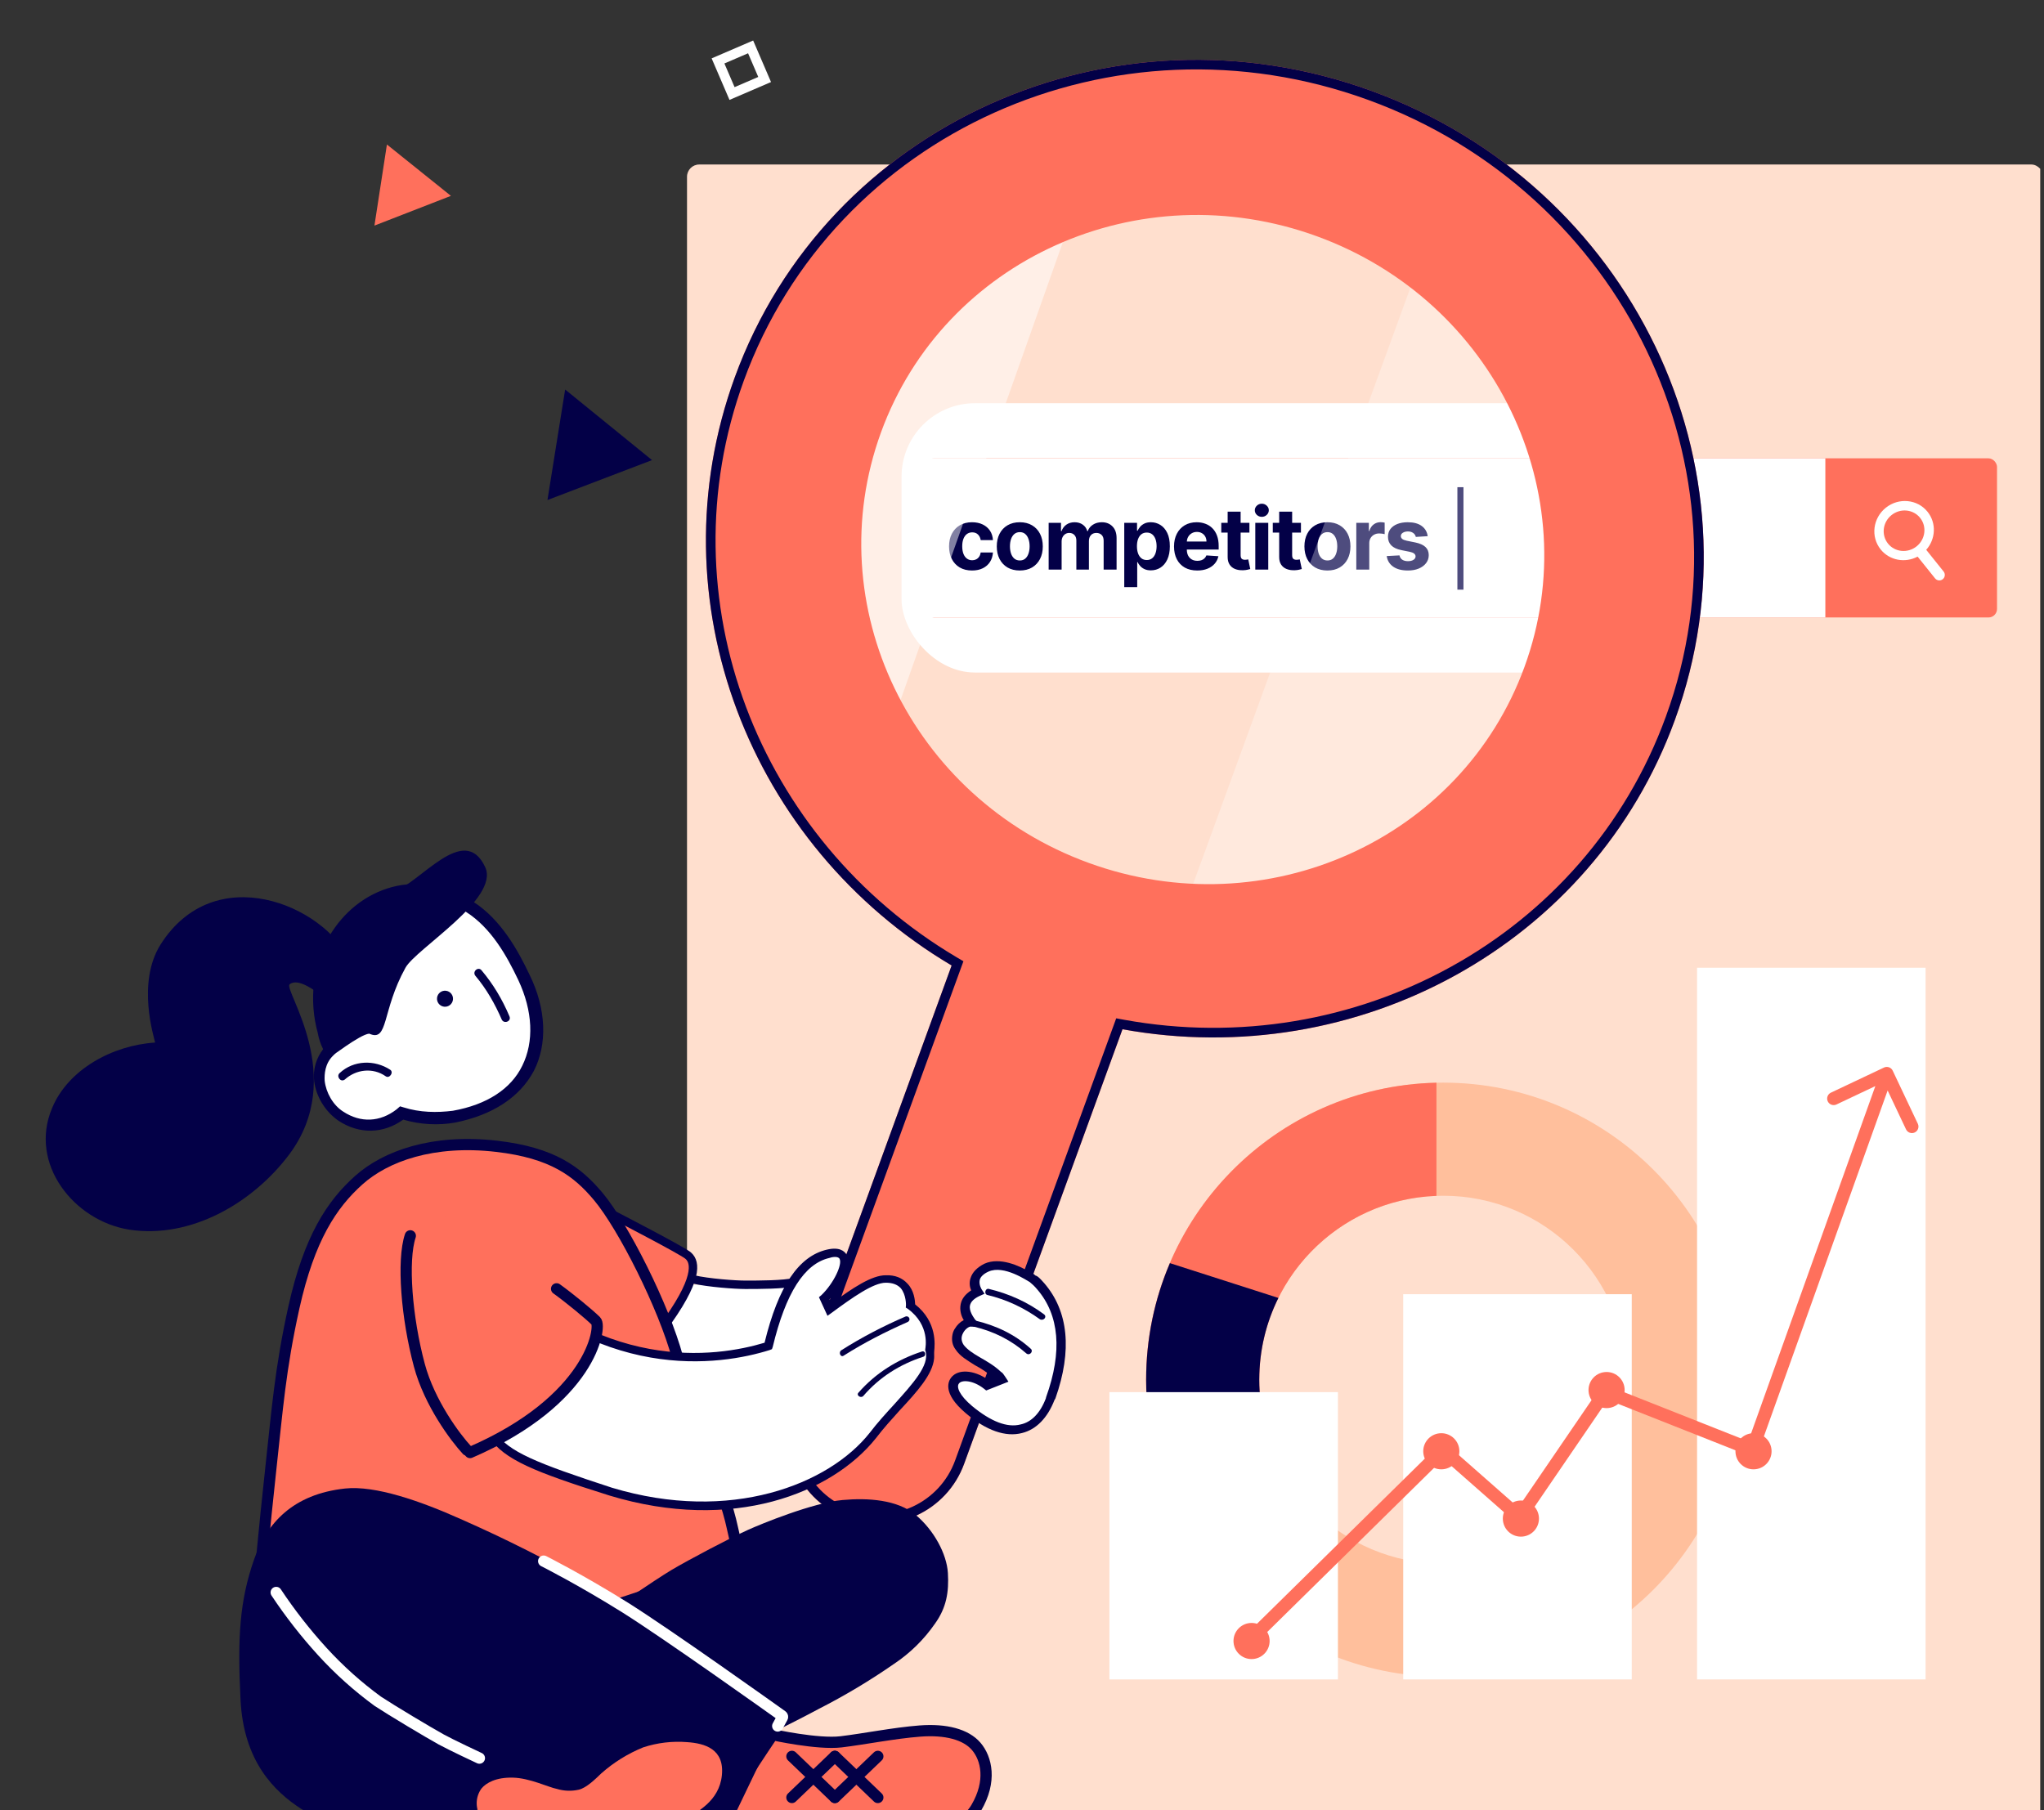 <svg width="271" height="240" viewBox="0 0 271 240" fill="none" xmlns="http://www.w3.org/2000/svg">
<rect x="0" y="0" width="271" height="240" fill="#333333" stroke="none"/>
<g clip-path="url(#clip0_933_1010)">
<rect x="91.086" y="21.812" width="179.858" height="220.29" rx="1.623" fill="#FFDFCE"/>
<path d="M230.737 182.943C230.737 204.697 213.102 222.333 191.347 222.333C169.593 222.333 151.957 204.697 151.957 182.943C151.957 161.188 169.593 143.553 191.347 143.553C213.102 143.553 230.737 161.188 230.737 182.943ZM166.954 182.943C166.954 196.415 177.875 207.336 191.347 207.336C204.819 207.336 215.74 196.415 215.74 182.943C215.74 169.471 204.819 158.55 191.347 158.55C177.875 158.55 166.954 169.471 166.954 182.943Z" fill="#FFBF9C"/>
<path fill-rule="evenodd" clip-rule="evenodd" d="M190.449 158.566C177.392 159.036 166.951 169.77 166.951 182.943C166.951 190.932 170.792 198.024 176.728 202.474L168.753 215.215C158.594 208.091 151.954 196.292 151.954 182.943C151.954 161.487 169.108 144.038 190.449 143.562V158.566Z" fill="#FF705C"/>
<path fill-rule="evenodd" clip-rule="evenodd" d="M155.109 167.486L169.493 172.102C167.87 175.368 166.957 179.049 166.957 182.943C166.957 190.932 170.798 198.025 176.734 202.474L168.76 215.215C158.601 208.091 151.96 196.293 151.96 182.943C151.96 177.456 153.082 172.232 155.109 167.486Z" fill="#030047"/>
<rect x="225.002" y="128.318" width="30.3" height="94.363" fill="white"/>
<rect x="119.531" y="53.465" width="93.296" height="35.71" rx="9.739" fill="white"/>
<rect x="122.699" y="60.772" width="142.072" height="21.101" rx="1.129" fill="#FF705C"/>
<path fill-rule="evenodd" clip-rule="evenodd" d="M242.011 60.77H122.848C122.224 60.77 121.719 61.275 121.719 61.899V80.742C121.719 81.365 122.224 81.871 122.848 81.871H242.011V60.77Z" fill="white"/>
<path fill-rule="evenodd" clip-rule="evenodd" d="M249.34 72.847C250.523 74.323 252.592 74.684 254.243 73.803L256.555 76.688C256.806 77.001 257.263 77.052 257.576 76.801C257.889 76.55 257.94 76.093 257.689 75.78L255.384 72.903C256.644 71.484 256.759 69.355 255.562 67.861C254.222 66.188 251.742 65.948 250.024 67.325C248.306 68.701 248 71.174 249.34 72.847ZM254.107 72.445C252.931 73.387 251.233 73.223 250.316 72.078C249.398 70.932 249.608 69.24 250.784 68.298C251.96 67.356 253.657 67.52 254.575 68.665C255.492 69.81 255.283 71.503 254.107 72.445Z" fill="white"/>
<path d="M128.879 75.646C128.244 75.646 127.698 75.512 127.241 75.243C126.786 74.971 126.436 74.595 126.191 74.113C125.949 73.632 125.828 73.078 125.828 72.451C125.828 71.816 125.951 71.259 126.196 70.78C126.443 70.299 126.794 69.924 127.249 69.655C127.703 69.383 128.244 69.247 128.871 69.247C129.411 69.247 129.885 69.345 130.291 69.542C130.697 69.738 131.019 70.014 131.255 70.369C131.492 70.724 131.622 71.141 131.647 71.62H130.025C129.979 71.31 129.858 71.061 129.662 70.873C129.468 70.682 129.214 70.587 128.899 70.587C128.633 70.587 128.4 70.659 128.201 70.805C128.005 70.947 127.851 71.156 127.741 71.43C127.631 71.704 127.575 72.037 127.575 72.427C127.575 72.822 127.629 73.158 127.737 73.435C127.847 73.712 128.002 73.924 128.201 74.069C128.4 74.214 128.633 74.287 128.899 74.287C129.095 74.287 129.271 74.246 129.427 74.166C129.586 74.085 129.717 73.968 129.819 73.815C129.924 73.659 129.992 73.472 130.025 73.254H131.647C131.62 73.727 131.491 74.144 131.259 74.505C131.031 74.862 130.715 75.142 130.311 75.344C129.908 75.546 129.43 75.646 128.879 75.646ZM135.207 75.646C134.58 75.646 134.038 75.513 133.581 75.247C133.126 74.978 132.775 74.604 132.527 74.125C132.28 73.644 132.156 73.086 132.156 72.451C132.156 71.811 132.28 71.251 132.527 70.772C132.775 70.291 133.126 69.917 133.581 69.651C134.038 69.382 134.58 69.247 135.207 69.247C135.833 69.247 136.374 69.382 136.829 69.651C137.286 69.917 137.638 70.291 137.886 70.772C138.133 71.251 138.257 71.811 138.257 72.451C138.257 73.086 138.133 73.644 137.886 74.125C137.638 74.604 137.286 74.978 136.829 75.247C136.374 75.513 135.833 75.646 135.207 75.646ZM135.215 74.315C135.5 74.315 135.738 74.234 135.929 74.073C136.12 73.909 136.264 73.686 136.361 73.403C136.46 73.121 136.51 72.799 136.51 72.439C136.51 72.078 136.46 71.757 136.361 71.474C136.264 71.192 136.12 70.969 135.929 70.805C135.738 70.641 135.5 70.558 135.215 70.558C134.927 70.558 134.685 70.641 134.488 70.805C134.295 70.969 134.148 71.192 134.049 71.474C133.952 71.757 133.903 72.078 133.903 72.439C133.903 72.799 133.952 73.121 134.049 73.403C134.148 73.686 134.295 73.909 134.488 74.073C134.685 74.234 134.927 74.315 135.215 74.315ZM139.034 75.525V69.328H140.672V70.421H140.745C140.874 70.058 141.089 69.772 141.39 69.562C141.691 69.352 142.052 69.247 142.472 69.247C142.897 69.247 143.258 69.353 143.557 69.566C143.855 69.776 144.055 70.061 144.154 70.421H144.219C144.345 70.066 144.574 69.782 144.905 69.57C145.238 69.355 145.632 69.247 146.087 69.247C146.665 69.247 147.135 69.431 147.495 69.8C147.858 70.166 148.04 70.685 148.04 71.357V75.525H146.325V71.696C146.325 71.352 146.233 71.094 146.05 70.922C145.868 70.749 145.639 70.663 145.365 70.663C145.053 70.663 144.809 70.763 144.634 70.962C144.459 71.158 144.372 71.418 144.372 71.741V75.525H142.706V71.66C142.706 71.356 142.618 71.114 142.443 70.934C142.271 70.753 142.044 70.663 141.761 70.663C141.57 70.663 141.398 70.712 141.245 70.809C141.094 70.903 140.975 71.036 140.886 71.208C140.797 71.377 140.753 71.577 140.753 71.805V75.525H139.034ZM149.057 77.85V69.328H150.751V70.369H150.828C150.903 70.202 151.012 70.032 151.155 69.86C151.3 69.686 151.488 69.54 151.72 69.425C151.954 69.306 152.244 69.247 152.591 69.247C153.043 69.247 153.46 69.365 153.842 69.602C154.224 69.836 154.529 70.19 154.758 70.663C154.987 71.134 155.101 71.725 155.101 72.435C155.101 73.126 154.989 73.71 154.766 74.186C154.545 74.659 154.244 75.018 153.862 75.263C153.483 75.505 153.058 75.626 152.587 75.626C152.254 75.626 151.97 75.571 151.736 75.461C151.504 75.35 151.315 75.212 151.167 75.045C151.019 74.876 150.906 74.705 150.828 74.533H150.775V77.85H149.057ZM150.739 72.427C150.739 72.795 150.79 73.117 150.892 73.391C150.995 73.665 151.143 73.879 151.336 74.032C151.53 74.183 151.765 74.258 152.042 74.258C152.322 74.258 152.559 74.182 152.753 74.028C152.946 73.872 153.093 73.657 153.192 73.383C153.295 73.106 153.346 72.787 153.346 72.427C153.346 72.069 153.296 71.754 153.196 71.482C153.097 71.211 152.95 70.998 152.757 70.845C152.563 70.692 152.325 70.615 152.042 70.615C151.763 70.615 151.526 70.689 151.332 70.837C151.141 70.985 150.995 71.195 150.892 71.466C150.79 71.738 150.739 72.058 150.739 72.427ZM158.73 75.646C158.093 75.646 157.544 75.517 157.084 75.259C156.627 74.998 156.274 74.63 156.027 74.153C155.78 73.675 155.656 73.109 155.656 72.455C155.656 71.817 155.78 71.258 156.027 70.776C156.274 70.295 156.623 69.919 157.072 69.651C157.524 69.382 158.054 69.247 158.662 69.247C159.071 69.247 159.451 69.313 159.804 69.445C160.159 69.574 160.468 69.769 160.732 70.03C160.998 70.291 161.205 70.619 161.353 71.014C161.501 71.407 161.575 71.867 161.575 72.394V72.866H156.342V71.801H159.957C159.957 71.554 159.903 71.335 159.796 71.144C159.688 70.953 159.539 70.803 159.348 70.696C159.159 70.585 158.94 70.53 158.69 70.53C158.429 70.53 158.198 70.591 157.996 70.712C157.797 70.83 157.641 70.99 157.528 71.192C157.415 71.391 157.357 71.613 157.354 71.858V72.87C157.354 73.177 157.411 73.442 157.524 73.665C157.64 73.889 157.802 74.061 158.012 74.182C158.222 74.303 158.471 74.363 158.759 74.363C158.95 74.363 159.124 74.336 159.283 74.283C159.442 74.229 159.578 74.148 159.691 74.04C159.804 73.933 159.89 73.801 159.949 73.645L161.539 73.75C161.458 74.132 161.293 74.466 161.042 74.751C160.795 75.033 160.475 75.254 160.082 75.412C159.692 75.568 159.241 75.646 158.73 75.646ZM165.652 69.328V70.619H161.92V69.328H165.652ZM162.767 67.843H164.486V73.621C164.486 73.78 164.51 73.903 164.559 73.992C164.607 74.078 164.675 74.139 164.761 74.174C164.849 74.209 164.952 74.226 165.067 74.226C165.148 74.226 165.229 74.219 165.309 74.206C165.39 74.19 165.452 74.178 165.495 74.17L165.765 75.449C165.679 75.476 165.558 75.507 165.402 75.541C165.246 75.579 165.057 75.602 164.833 75.61C164.419 75.626 164.056 75.571 163.744 75.445C163.434 75.318 163.194 75.122 163.022 74.856C162.849 74.589 162.765 74.253 162.767 73.847V67.843ZM166.431 75.525V69.328H168.15V75.525H166.431ZM167.295 68.529C167.039 68.529 166.82 68.444 166.637 68.275C166.457 68.103 166.367 67.897 166.367 67.657C166.367 67.421 166.457 67.218 166.637 67.048C166.82 66.876 167.039 66.79 167.295 66.79C167.55 66.79 167.768 66.876 167.948 67.048C168.131 67.218 168.223 67.421 168.223 67.657C168.223 67.897 168.131 68.103 167.948 68.275C167.768 68.444 167.55 68.529 167.295 68.529ZM172.483 69.328V70.619H168.75V69.328H172.483ZM169.598 67.843H171.317V73.621C171.317 73.78 171.341 73.903 171.389 73.992C171.438 74.078 171.505 74.139 171.591 74.174C171.68 74.209 171.782 74.226 171.898 74.226C171.978 74.226 172.059 74.219 172.14 74.206C172.22 74.19 172.282 74.178 172.325 74.17L172.596 75.449C172.51 75.476 172.388 75.507 172.232 75.541C172.076 75.579 171.887 75.602 171.664 75.61C171.249 75.626 170.886 75.571 170.574 75.445C170.265 75.318 170.024 75.122 169.852 74.856C169.68 74.589 169.595 74.253 169.598 73.847V67.843ZM175.995 75.646C175.368 75.646 174.826 75.513 174.369 75.247C173.914 74.978 173.563 74.604 173.316 74.125C173.068 73.644 172.945 73.086 172.945 72.451C172.945 71.811 173.068 71.251 173.316 70.772C173.563 70.291 173.914 69.917 174.369 69.651C174.826 69.382 175.368 69.247 175.995 69.247C176.622 69.247 177.163 69.382 177.617 69.651C178.074 69.917 178.427 70.291 178.674 70.772C178.922 71.251 179.045 71.811 179.045 72.451C179.045 73.086 178.922 73.644 178.674 74.125C178.427 74.604 178.074 74.978 177.617 75.247C177.163 75.513 176.622 75.646 175.995 75.646ZM176.003 74.315C176.288 74.315 176.526 74.234 176.717 74.073C176.908 73.909 177.052 73.686 177.149 73.403C177.249 73.121 177.298 72.799 177.298 72.439C177.298 72.078 177.249 71.757 177.149 71.474C177.052 71.192 176.908 70.969 176.717 70.805C176.526 70.641 176.288 70.558 176.003 70.558C175.715 70.558 175.473 70.641 175.277 70.805C175.083 70.969 174.937 71.192 174.837 71.474C174.74 71.757 174.692 72.078 174.692 72.439C174.692 72.799 174.74 73.121 174.837 73.403C174.937 73.686 175.083 73.909 175.277 74.073C175.473 74.234 175.715 74.315 176.003 74.315ZM179.822 75.525V69.328H181.489V70.409H181.553C181.666 70.025 181.856 69.734 182.122 69.538C182.388 69.338 182.695 69.239 183.042 69.239C183.128 69.239 183.221 69.244 183.321 69.255C183.42 69.266 183.508 69.281 183.583 69.299V70.825C183.502 70.8 183.39 70.779 183.248 70.76C183.105 70.741 182.975 70.732 182.857 70.732C182.604 70.732 182.378 70.787 182.179 70.897C181.982 71.005 181.826 71.156 181.711 71.349C181.598 71.543 181.541 71.766 181.541 72.019V75.525H179.822ZM189.287 71.095L187.714 71.192C187.687 71.057 187.629 70.936 187.54 70.829C187.451 70.719 187.334 70.631 187.189 70.567C187.047 70.499 186.876 70.466 186.677 70.466C186.41 70.466 186.186 70.522 186.003 70.635C185.82 70.745 185.728 70.893 185.728 71.079C185.728 71.227 185.788 71.352 185.906 71.454C186.024 71.556 186.227 71.638 186.515 71.7L187.637 71.926C188.24 72.05 188.689 72.249 188.985 72.523C189.281 72.798 189.428 73.158 189.428 73.605C189.428 74.011 189.309 74.367 189.069 74.674C188.833 74.981 188.507 75.22 188.093 75.392C187.681 75.562 187.207 75.646 186.669 75.646C185.848 75.646 185.195 75.476 184.708 75.134C184.223 74.79 183.94 74.322 183.856 73.73L185.547 73.641C185.598 73.891 185.722 74.082 185.918 74.214C186.114 74.343 186.366 74.408 186.673 74.408C186.974 74.408 187.216 74.35 187.399 74.234C187.585 74.116 187.679 73.964 187.681 73.778C187.679 73.622 187.613 73.495 187.484 73.395C187.355 73.293 187.155 73.215 186.886 73.161L185.813 72.947C185.208 72.826 184.757 72.616 184.462 72.318C184.168 72.019 184.022 71.638 184.022 71.176C184.022 70.778 184.129 70.435 184.344 70.147C184.562 69.859 184.868 69.637 185.26 69.481C185.656 69.325 186.119 69.247 186.648 69.247C187.431 69.247 188.047 69.412 188.496 69.743C188.948 70.074 189.212 70.525 189.287 71.095ZM194.032 64.599V78.188H193.226V64.599H194.032Z" fill="#030047"/>
<rect x="186.043" y="171.604" width="30.3" height="51.077" fill="white"/>
<path opacity="0.3" d="M156.989 120.493C168.303 124.615 180.843 123.933 191.85 118.596C202.856 113.258 211.429 103.704 215.681 92.034C219.933 80.364 219.516 67.534 214.523 56.367C209.529 45.2 200.367 36.611 189.053 32.488L173.021 76.491L156.989 120.493Z" fill="white"/>
<rect opacity="0.5" x="129.531" y="15.174" width="16.389" height="82.973" transform="rotate(19.515 129.531 15.174)" fill="white"/>
<path fill-rule="evenodd" clip-rule="evenodd" d="M97.416 50.039C86.643 79.609 99.385 112.153 126.171 128.02L105.111 185.821C102.825 192.094 106.058 199.031 112.33 201.317C118.603 203.602 125.541 200.37 127.826 194.097L148.821 136.475C179.887 142.126 211.165 125.365 222.063 95.454C234.276 61.936 216.273 24.597 181.852 12.056C147.432 -0.485 109.629 16.521 97.416 50.039ZM144.331 114.411C120.771 105.827 108.448 80.269 116.807 57.327C125.166 34.384 151.042 22.744 174.602 31.328C198.162 39.912 210.485 65.47 202.126 88.412C193.767 111.355 167.891 122.995 144.331 114.411Z" fill="#FF705C"/>
<path d="M126.497 127.469L126.952 127.739L126.771 128.236L105.711 186.038C103.546 191.979 106.608 198.551 112.55 200.716C118.491 202.881 125.063 199.819 127.228 193.877L148.222 136.255L148.406 135.749L148.936 135.846C179.714 141.445 210.679 124.837 221.465 95.234C233.551 62.062 215.739 25.08 181.635 12.654C147.53 0.228 110.103 17.084 98.017 50.256C87.354 79.521 99.96 111.75 126.497 127.469Z" stroke="#030047" stroke-width="1.276"/>
<path d="M105.359 169.629C104.484 170.504 94.905 170.358 91.137 170.358L87.125 175.464L90.043 179.84L102.442 179.111L105.359 169.629Z" fill="white"/>
<path d="M88.703 175.031C86.789 177.66 83.994 181.887 77.279 186.232C64.688 172.66 62.629 162.512 66.526 154.709C66.526 154.709 80.316 158.818 91.657 166.641C93.047 168.79 89.975 173.207 88.703 175.031Z" fill="#FF705C"/>
<path d="M80.922 160.875C82.84 161.869 90.107 165.65 91.136 166.409C92.023 167.063 92.957 168.899 88.581 175.099" stroke="#030047" stroke-width="1.116" stroke-linecap="round"/>
<path d="M91.868 169.629C93.951 170.111 97.517 170.358 98.797 170.358C100.62 170.358 103.903 170.358 105.361 169.993" stroke="#030047" stroke-width="1.116" stroke-linecap="round"/>
<path d="M80.214 183.557C79.523 184.232 77.856 185.632 76.722 185.839C74.951 184.42 70.893 180.392 68.829 175.631C66.249 169.679 64.53 162.225 65.138 158.827" stroke="#030047" stroke-width="1.488" stroke-linecap="round"/>
<path d="M62.239 120.214C59.195 118.273 55.587 117.405 52.087 118.353C44.669 120.324 40.537 128.62 42.867 136.843C42.867 136.843 42.867 136.843 42.886 136.948C43.14 137.766 43.394 138.585 43.752 139.385C41.197 142 42.504 146.302 45.197 148.09C47.643 149.705 50.684 149.81 53.227 147.737C55.506 148.41 57.919 148.628 60.201 148.113C70.85 146.106 73.32 137.566 69.421 129.623C67.789 125.919 65.634 122.308 62.239 120.214Z" fill="white"/>
<path d="M60.331 148.85C58.134 149.242 55.74 149.129 53.462 148.455C50.88 150.32 47.668 150.461 44.852 148.587C43.127 147.383 41.916 145.439 41.648 143.328C41.472 141.739 41.962 140.248 42.84 139.12C42.5 138.424 42.265 137.71 42.153 137.083L42.134 136.978C40.932 132.657 41.489 127.914 43.629 124.185C45.531 120.93 48.456 118.573 51.956 117.625C55.455 116.677 59.254 117.403 62.772 119.583C66.433 121.954 68.662 125.983 70.219 129.269C72.419 133.736 72.613 138.453 70.767 142.021C68.903 145.485 65.332 147.85 60.331 148.85ZM53.04 146.695L53.495 146.83C55.669 147.522 57.94 147.549 60.051 147.28C64.548 146.478 67.738 144.397 69.24 141.322C70.827 138.123 70.641 134.053 68.725 129.967C67.168 126.682 65.118 123.052 61.827 120.939C58.765 118.894 55.317 118.321 52.236 119.195C49.154 120.068 46.505 122.16 44.862 125.045C42.874 128.423 42.452 132.71 43.493 136.735L43.512 136.84C43.747 137.554 43.983 138.268 44.341 139.068L44.539 139.572L44.177 139.961C43.071 141.022 43 142.439 43.045 143.294C43.22 144.883 44.165 146.55 45.502 147.391C47.825 148.921 50.391 148.787 52.573 147.102L53.04 146.695Z" fill="#030047"/>
<path d="M60.055 132.563C60.13 131.981 59.72 131.448 59.138 131.372C58.556 131.297 58.023 131.707 57.947 132.29C57.872 132.872 58.282 133.405 58.864 133.481C59.446 133.556 59.979 133.145 60.055 132.563Z" fill="#030047"/>
<path d="M67.527 134.717C66.593 132.508 65.365 130.46 63.86 128.677C63.434 128.105 62.586 128.796 63.012 129.368C64.517 131.151 65.622 133.113 66.537 135.218C66.858 135.809 67.867 135.413 67.527 134.717Z" fill="#030047"/>
<path d="M51.744 141.849C49.667 140.492 46.873 140.558 45.024 142.292C44.557 142.699 45.144 143.566 45.715 143.14C47.202 141.795 49.417 141.508 51.142 142.712C51.636 143.056 52.237 142.193 51.744 141.849Z" fill="#030047"/>
<path d="M48.951 137.057C51.532 138.216 50.576 134.067 53.759 128.316C55.145 125.802 66.265 119.175 64.331 114.985C61.519 108.899 55.572 117.303 52.072 118.251C44.654 120.222 37.989 130.049 43.781 140.138C43.8 140.243 47.677 137.176 48.951 137.057Z" fill="#030047"/>
<path d="M43.172 132.478C44.539 129.858 44.255 129.477 46.485 127.46C42.87 119.898 28.427 113.943 21.273 125.261C18.082 130.366 20.454 137.61 20.566 138.238C14.911 138.598 9.009 141.811 6.902 146.938C3.79 154.296 9.78 161.866 17.112 163.042C25.213 164.296 33.439 159.59 38.325 153.103C46.084 142.757 37.55 131.213 38.398 130.522C39.523 129.565 42.025 131.495 43.172 132.478Z" fill="#030047"/>
<path d="M34.199 211.925C34.199 211.925 35.059 202.394 35.912 194.676C36.765 186.957 37.147 181.562 38.969 173.343C41.016 164.153 43.998 159.689 47.553 156.498C51.108 153.307 57.386 151.012 65.861 151.996C73.264 152.855 76.54 155.323 79.351 158.687C82.64 162.633 88.003 173.215 89.846 180.049C91.688 186.883 96.089 197.731 97.092 202.536C97.952 206.637 98.525 206.723 98.525 206.723C98.525 206.723 80.784 213.885 69.129 216.204C57.474 218.524 42.715 217.33 34.199 211.925Z" fill="#FF705C" stroke="#030047" stroke-width="1.488" stroke-miterlimit="10"/>
<path d="M102.446 230.012C102.446 230.012 108.408 231.329 111.507 230.958C114.606 230.587 118.503 229.795 121.954 229.529C125.405 229.263 128.065 229.969 129.432 231.564C130.799 233.16 131.516 236.166 129.432 239.71C127.347 243.254 122.133 242.803 120.005 242.852C117.451 242.914 107.79 242.76 105.223 242.673C102.656 242.586 96.013 242.234 95.265 241.968C94.516 241.702 102.446 230.012 102.446 230.012Z" fill="#FF705C" stroke="#030047" stroke-width="1.488" stroke-miterlimit="10"/>
<path d="M99.939 230.941C99.939 230.941 104.794 228.615 108.518 226.611C111.99 224.844 115.338 222.841 118.538 220.618C120.669 219.198 122.511 217.386 123.968 215.28C125.484 213.165 125.824 211.099 125.675 208.575C125.527 206.052 123.82 202.879 121.395 200.862C118.971 198.846 115.068 198.592 111.715 198.895C107.788 199.248 100.928 202.056 99.116 202.879C96.772 203.943 91.372 206.782 89.028 208.173C86.938 209.41 80.004 214.173 80.004 214.173L99.939 230.941Z" fill="#030047"/>
<path d="M63.564 239.845C63.143 239.845 58.82 242.356 53.668 242.634C48.515 242.913 43.444 242.115 39.93 239.845C36.417 237.575 32.298 233.604 31.89 225.384C31.481 217.163 31.753 212.271 33.708 206.717C35.378 201.954 38.836 198.125 45.738 197.371C49.752 196.932 55.764 199.041 61.059 201.41C67.011 204.028 72.82 206.958 78.464 210.187C83.338 213.106 90.16 217.695 93.643 219.996C97.125 222.297 103.811 227.313 103.811 227.313L95.319 245.003L73.868 238.317L63.564 239.845Z" fill="#030047"/>
<path d="M79.714 235.149C81.359 233.688 83.242 232.519 85.281 231.691C87.157 231.076 89.138 230.841 91.107 230.999C93.463 231.16 96.055 231.914 95.709 235.39C95.362 238.866 92.338 240.301 90.841 241.21C89.344 242.12 84.241 243.994 81.427 244.47C77.47 244.928 73.466 244.767 69.558 243.994C67.003 243.326 64.851 242.602 63.836 241.05C63.424 240.483 63.201 239.8 63.201 239.098C63.201 238.397 63.424 237.714 63.836 237.147C64.455 236.398 65.76 235.65 68.005 235.706C70.25 235.761 72.712 236.986 73.838 237.202C74.774 237.484 75.766 237.52 76.72 237.308C77.759 237.079 78.996 235.836 79.714 235.149Z" fill="#FF705C"/>
<path d="M72.08 206.996C72.08 206.996 76.923 209.427 82.929 213.181C88.607 216.756 102.233 226.473 103.686 227.506C103.721 227.532 103.744 227.57 103.752 227.612C103.76 227.655 103.752 227.698 103.73 227.735L103.111 228.861" stroke="white" stroke-width="1.488" stroke-miterlimit="10" stroke-linecap="round"/>
<path d="M36.617 211.15C38.454 213.914 40.499 216.534 42.734 218.987C44.96 221.425 47.423 223.633 50.089 225.58C51.895 226.774 56.8 229.706 58.5 230.646C59.849 231.388 63.56 233.12 63.56 233.12" stroke="white" stroke-width="1.488" stroke-miterlimit="10" stroke-linecap="round"/>
<path d="M104.992 232.885L110.683 238.34" stroke="#030047" stroke-width="1.488" stroke-miterlimit="10" stroke-linecap="round"/>
<path d="M110.683 232.885L104.992 238.34" stroke="#030047" stroke-width="1.488" stroke-miterlimit="10" stroke-linecap="round"/>
<path d="M110.695 232.885L116.386 238.34" stroke="#030047" stroke-width="1.488" stroke-miterlimit="10" stroke-linecap="round"/>
<path d="M116.386 232.885L110.695 238.34" stroke="#030047" stroke-width="1.488" stroke-miterlimit="10" stroke-linecap="round"/>
<path d="M75.622 175.782C88.021 181.256 91.303 180.526 101.852 178.54C103.676 171.089 106.235 167.136 109.725 166.165C113.591 165.228 111.494 169.91 109.254 172.064L109.952 173.5C112.785 171.477 115.535 169.522 117.429 169.47C120.986 169.418 120.725 173.051 120.725 173.051C124.043 175.569 123.196 178.995 123.196 178.995C124.054 181.97 119.412 185.578 115.728 190.265C109.733 197.861 96.321 202.332 81.03 197.714C72.135 195.062 67.017 193.025 64.415 188.59L65.046 187.819C65.528 188.321 75.146 175.204 75.622 175.782Z" fill="white"/>
<path d="M123.846 180.124C123.65 182.239 121.628 184.49 119.278 187.015C118.266 188.14 117.173 189.334 116.141 190.686C110.324 197.994 97.141 203.248 80.823 198.306C60.614 191.958 65.554 191.905 59.772 175.216L59.65 174.9L59.821 174.687C59.828 174.611 60.244 174.193 61.043 173.734L61.363 173.535L61.649 173.714C67.438 177.298 57.239 162.518 62.596 164.234L62.746 164.248L62.814 164.33C63.297 164.832 63.779 165.334 64.329 165.919C79.283 182.315 94.993 179.962 101.368 178.039C103.2 170.514 105.908 166.574 109.616 165.699C111.239 165.316 111.946 165.839 112.272 166.402C113.045 167.846 111.498 170.674 109.988 172.286L110.239 172.843C112.996 170.813 115.576 169.071 117.463 169.094C118.676 169.054 119.622 169.446 120.308 170.195C121.205 171.117 121.311 172.422 121.337 172.958C124.295 175.289 123.932 178.379 123.862 179.135C123.834 179.437 123.874 179.822 123.846 180.124ZM60.984 175.176C66.652 191.473 60.949 190.663 81.146 197.269C96.879 202.004 109.905 196.812 115.298 189.998C116.33 188.646 117.423 187.452 118.516 186.258C121.044 183.445 123.231 181.057 122.724 179.182L122.664 179.024L122.678 178.873C122.692 178.721 123.346 175.734 120.375 173.554L120.089 173.375L120.117 173.073C120.117 173.073 120.168 171.706 119.421 170.799C118.939 170.297 118.278 170.083 117.447 170.083C115.785 170.081 113.034 172.035 110.276 174.065L109.71 174.47L108.578 172.003L108.906 171.729C110.566 170.13 111.703 167.645 111.317 166.923C111.127 166.525 110.282 166.675 109.968 166.798C106.648 167.557 104.172 171.442 102.45 178.597L102.347 178.892L102.034 179.015C95.651 181.014 79.15 183.75 63.503 166.68C63.021 166.178 62.613 165.683 62.124 165.257C56.834 163.623 67.115 178.335 61.394 174.833C61.23 174.97 61.066 175.107 60.984 175.176Z" fill="#030047"/>
<path d="M120.038 174.573C117.126 175.827 114.267 177.314 111.538 179.042C111.135 179.309 111.447 180.024 111.849 179.757C114.579 178.029 117.355 176.61 120.35 175.288C120.827 175.027 120.509 174.388 120.038 174.573Z" fill="#030047"/>
<path d="M122.26 179.195C118.987 180.263 116.1 182.053 113.818 184.66C113.483 185.01 114.123 185.45 114.457 185.101C116.576 182.63 119.305 180.902 122.421 179.896C122.81 179.78 122.723 179.086 122.26 179.195Z" fill="#030047"/>
<path d="M75.346 183.338C73.069 185.659 69.687 189.433 62.409 192.751C51.935 177.486 51.38 167.146 56.375 159.995C56.375 159.995 69.417 166.074 79.494 175.47C80.555 177.799 76.871 181.72 75.346 183.338Z" fill="#FF705C"/>
<path d="M73.794 170.89C75.546 172.153 78.109 174.263 79.017 175.165C79.799 175.942 78.368 185.672 62.322 192.601" stroke="#030047" stroke-width="1.488" stroke-linecap="round"/>
<path d="M61.916 192.279C60.371 190.616 56.945 186.039 55.599 181.027C53.916 174.762 53.303 167.137 54.401 163.864" stroke="#030047" stroke-width="1.488" stroke-linecap="round"/>
<path d="M136.987 169.413C137.342 169.74 137.697 170.068 138.036 170.477C141.519 174.499 141.335 179.877 139.347 185.39C137.544 190.009 133.586 191.136 128.545 186.875C124.021 182.976 127.788 181.133 130.843 183.543L132.766 182.841C132.637 182.645 132.508 182.45 132.282 182.318C130.279 180.549 128.267 180.047 127.285 178.659C126.127 176.896 128.008 175.17 128.836 175.257C128.836 175.257 126.514 172.575 129.677 171.199C129.677 171.199 128.326 169.142 130.853 167.973C133.38 166.804 136.987 169.413 136.987 169.413Z" fill="white"/>
<path d="M126.287 176.929C126.136 177.659 126.245 178.359 126.712 178.963C127.291 179.845 128.278 180.388 129.249 181.012C130.01 181.424 130.836 181.933 131.628 182.605L130.894 182.877C129.115 181.662 127.036 181.485 126.117 182.649C125.773 183.085 124.852 184.671 128.019 187.359C130.75 189.702 133.36 190.581 135.51 190.011C137.382 189.553 138.888 188.003 139.798 185.652L139.93 185.426C142.184 179.037 141.651 173.849 138.442 170.137C138.168 169.827 137.894 169.516 137.603 169.286L137.376 169.155L137.295 169.138L136.504 168.466L136.47 168.629C135.191 167.856 132.567 166.635 130.512 167.564C129.566 168.045 128.928 168.674 128.679 169.469C128.463 170.101 128.589 170.72 128.765 171.095C127.981 171.609 127.522 172.191 127.371 172.922C127.203 173.733 127.457 174.548 127.779 175.037C127.306 175.278 126.881 175.697 126.617 176.151C126.503 176.296 126.354 176.604 126.287 176.929ZM133.704 183.205L133.253 182.519C133.06 182.225 132.932 182.029 132.705 181.898C131.785 181.03 130.797 180.487 129.89 179.96C128.984 179.434 128.24 178.941 127.773 178.337C127.451 177.847 127.389 177.326 127.669 176.792C127.966 176.176 128.537 175.871 128.699 175.905L130.129 175.947L129.243 174.917C129.05 174.624 128.454 173.823 128.605 173.093C128.706 172.606 129.131 172.186 129.882 171.834L130.534 171.546L130.148 170.958C130.148 170.958 129.762 170.37 129.896 169.721C129.98 169.315 130.406 168.896 131.058 168.607C133.112 167.679 136.218 169.846 136.526 169.994C136.816 170.224 137.172 170.551 137.51 170.96C140.445 174.361 140.883 179.191 138.696 185.255L138.662 185.417C137.917 187.378 136.739 188.573 135.323 188.872C133.531 189.347 131.343 188.471 128.887 186.438C127.158 184.98 126.792 183.888 127.136 183.452C127.497 182.934 129.008 182.994 130.463 184.141L130.754 184.371L133.704 183.205Z" fill="#030047"/>
<path d="M136.641 178.82C137.077 179.164 136.52 179.81 136.084 179.466C134.081 177.697 131.781 176.543 129.12 175.907C128.633 175.806 128.801 174.995 129.288 175.096C132.111 175.765 134.573 176.953 136.641 178.82Z" fill="#030047"/>
<path d="M138.431 174.282C138.867 174.627 138.327 175.192 137.874 174.929C135.739 173.386 133.422 172.314 130.924 171.711C130.437 171.61 130.605 170.799 131.092 170.9C133.753 171.536 136.232 172.642 138.431 174.282Z" fill="#030047"/>
<path d="M74.93 51.648L86.448 61.008L72.583 66.302L74.93 51.648Z" fill="#030047"/>
<path d="M49.644 29.913L51.299 19.16L59.784 25.97L49.644 29.913Z" fill="#FF705C"/>
<path fill-rule="evenodd" clip-rule="evenodd" d="M99.182 7.065L96.043 8.415L97.393 11.554L100.532 10.204L99.182 7.065ZM94.35 7.74L96.718 13.247L102.225 10.878L99.856 5.372L94.35 7.74Z" fill="white"/>
<rect x="147.088" y="184.592" width="30.3" height="38.092" fill="white"/>
<path d="M249.788 141.551C250.22 141.347 250.736 141.532 250.941 141.964L254.273 149.007C254.477 149.439 254.292 149.955 253.86 150.16C253.428 150.364 252.912 150.18 252.707 149.747L249.746 143.487L243.485 146.448C243.053 146.653 242.537 146.468 242.332 146.036C242.128 145.604 242.313 145.088 242.745 144.883L249.788 141.551ZM212.825 184.537L212.11 184.049L212.5 183.477L213.143 183.732L212.825 184.537ZM191.319 192.247L190.712 191.63L191.286 191.065L191.891 191.597L191.319 192.247ZM166.361 218.022C166.02 218.357 165.472 218.353 165.137 218.012C164.802 217.671 164.806 217.123 165.147 216.788L166.361 218.022ZM201.463 201.175L202.177 201.663L201.625 202.471L200.891 201.824L201.463 201.175ZM232.303 192.247L233.118 192.539L232.817 193.381L231.985 193.052L232.303 192.247ZM191.926 192.864L166.361 218.022L165.147 216.788L190.712 191.63L191.926 192.864ZM200.891 201.824L190.747 192.897L191.891 191.597L202.035 200.525L200.891 201.824ZM213.54 185.025L202.177 201.663L200.748 200.686L212.11 184.049L213.54 185.025ZM250.973 142.626L233.118 192.539L231.488 191.955L249.343 142.042L250.973 142.626ZM231.985 193.052L212.506 185.342L213.143 183.732L232.622 191.442L231.985 193.052Z" fill="#FF705C"/>
<path d="M204.029 201.124C204.158 202.44 203.195 203.612 201.878 203.741C200.562 203.87 199.39 202.907 199.261 201.591C199.132 200.274 200.095 199.102 201.411 198.973C202.728 198.844 203.9 199.807 204.029 201.124Z" fill="#FF705C"/>
<path d="M168.32 217.356C168.449 218.673 167.486 219.845 166.169 219.974C164.853 220.103 163.681 219.14 163.552 217.823C163.423 216.507 164.386 215.335 165.702 215.206C167.019 215.077 168.191 216.04 168.32 217.356Z" fill="#FF705C"/>
<path d="M193.478 192.198C193.607 193.515 192.644 194.686 191.328 194.815C190.011 194.944 188.839 193.982 188.71 192.665C188.581 191.349 189.544 190.177 190.86 190.048C192.177 189.919 193.349 190.881 193.478 192.198Z" fill="#FF705C"/>
<path d="M215.39 184.081C215.519 185.397 214.556 186.569 213.24 186.698C211.923 186.827 210.751 185.865 210.622 184.548C210.493 183.231 211.456 182.059 212.773 181.931C214.089 181.802 215.261 182.764 215.39 184.081Z" fill="#FF705C"/>
<path d="M234.87 192.198C234.999 193.515 234.037 194.686 232.72 194.815C231.404 194.944 230.232 193.982 230.103 192.665C229.974 191.349 230.936 190.177 232.253 190.048C233.57 189.919 234.741 190.881 234.87 192.198Z" fill="#FF705C"/>
</g>
<defs>
<clipPath id="clip0_933_1010">
<rect width="270" height="240" fill="white" transform="translate(0.5)"/>
</clipPath>
</defs>
</svg>
